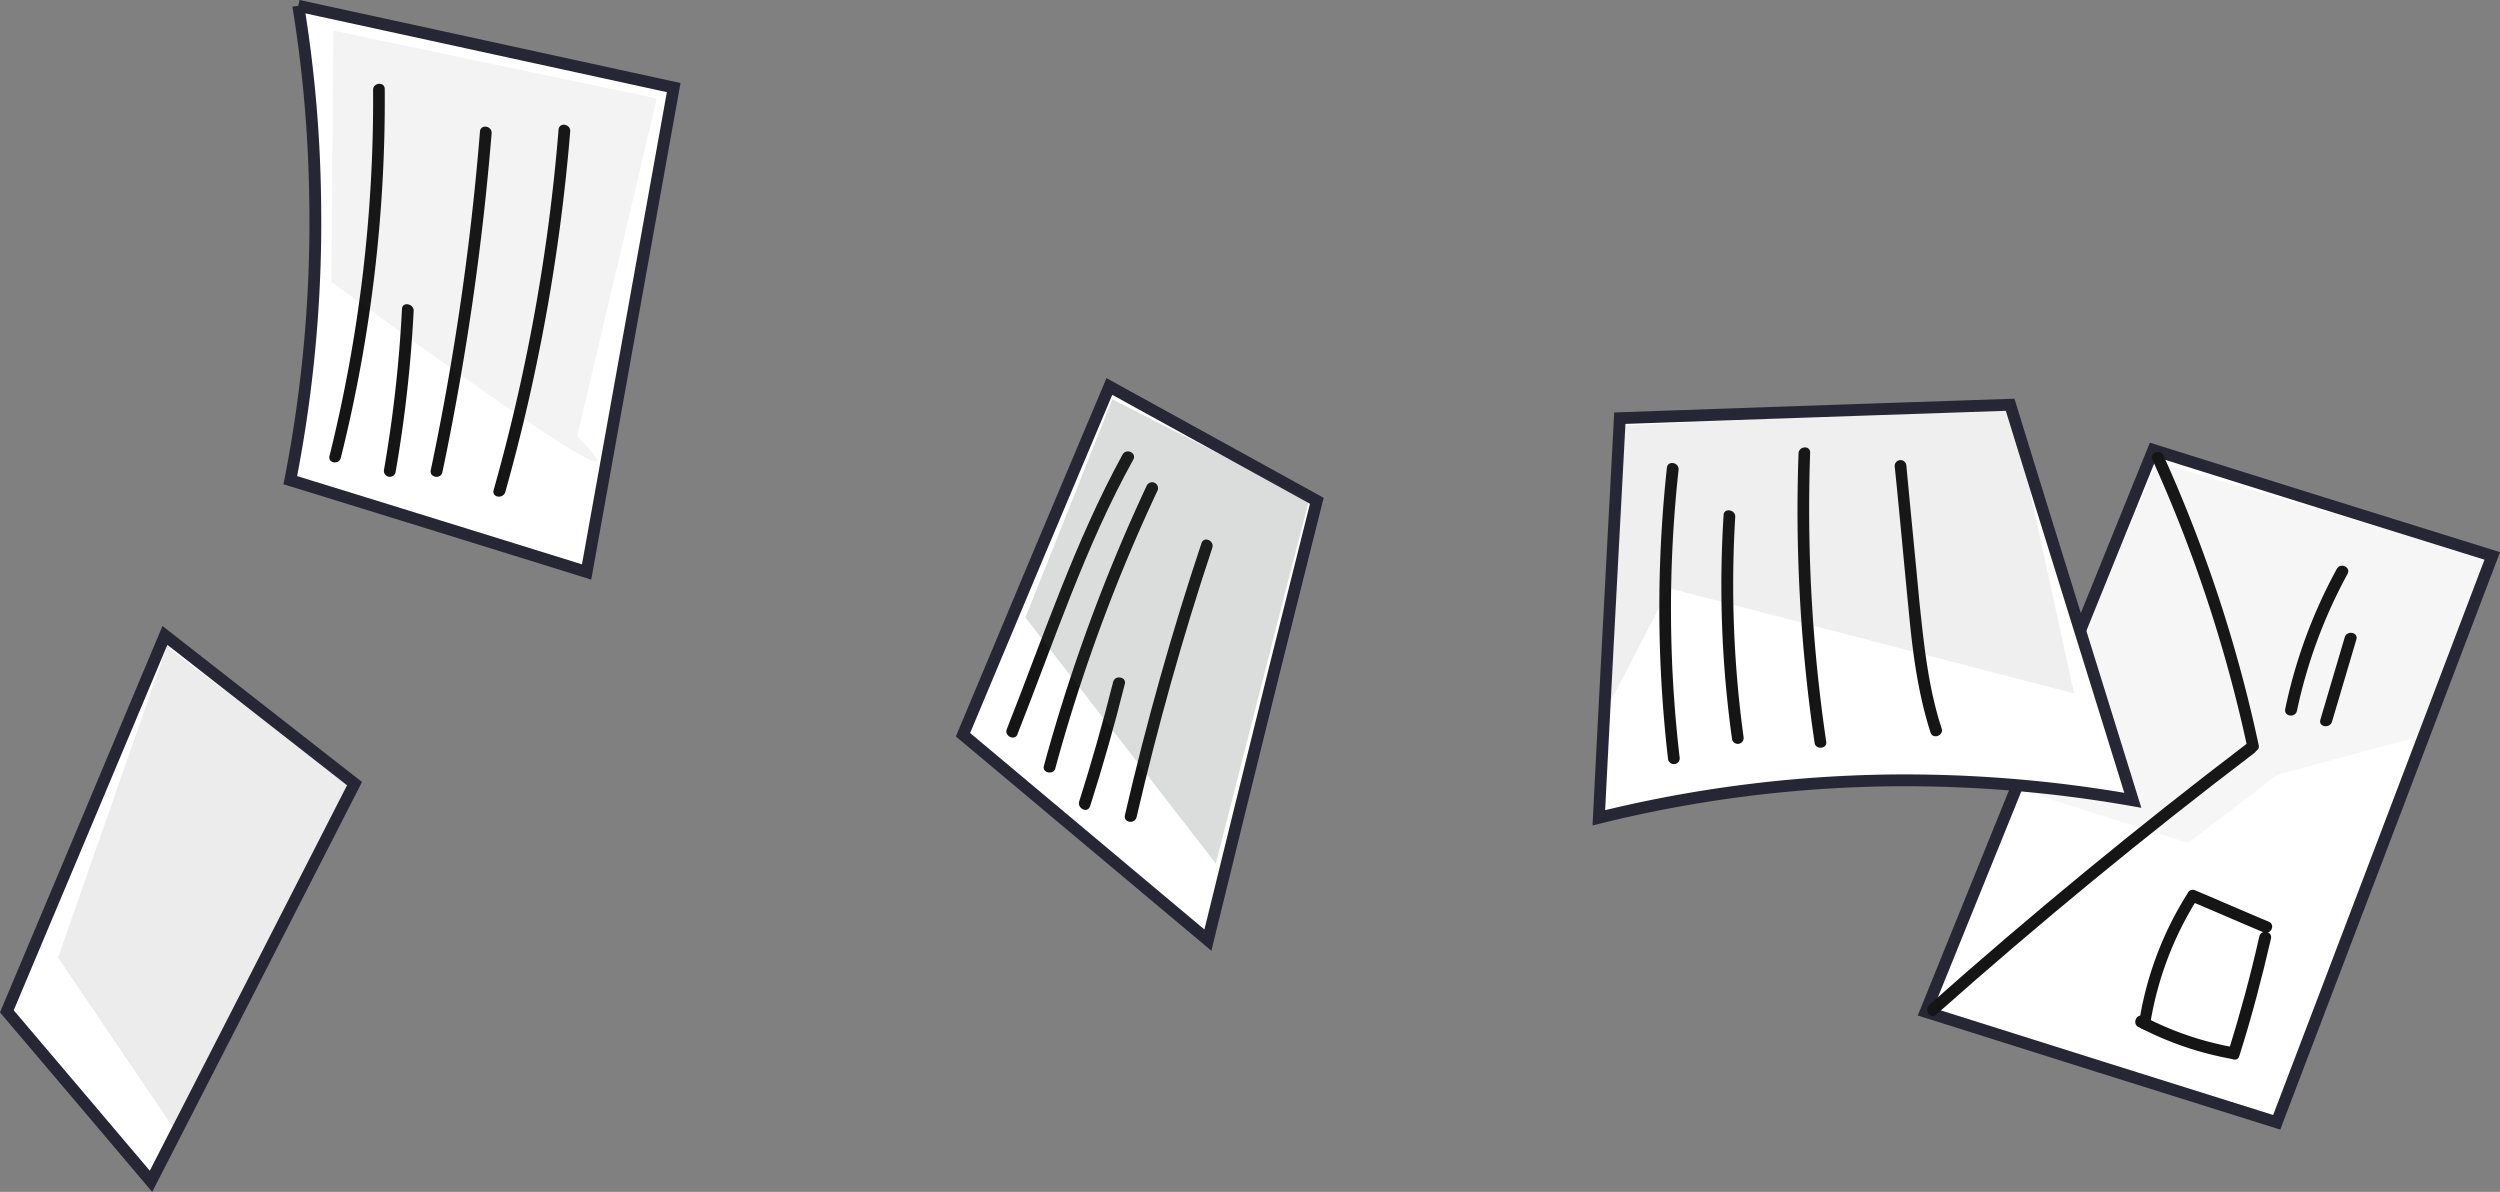 <svg xmlns="http://www.w3.org/2000/svg" viewBox="0 0 502.94 239.78"><rect x="0" y="0" width="502.94" height="239.78" fill="#808080" stroke="none"/><defs><style>.cls-1{fill:#fff;stroke:#272635;stroke-miterlimit:10;stroke-width:2.38px;}.cls-2{fill:#151515;}.cls-3,.cls-4,.cls-5,.cls-6,.cls-7{fill:#3c3d3d;isolation:isolate;}.cls-3{opacity:0.08;}.cls-4{opacity:0.18;}.cls-5{opacity:0.05;}.cls-6{opacity:0.1;}.cls-7{opacity:0.06;}</style></defs><g id="Layer_2" data-name="Layer 2"><g id="Layer_1-2" data-name="Layer 1"><path class="cls-1" d="M387.39,203.55q35.33,11.17,70.63,22.23,21.69-56.91,43.36-113.94c-22.73-7.07-45.51-14.19-68.19-21.32Z"/><path class="cls-1" d="M321.65,164.52A257,257,0,0,1,380.17,157a264.61,264.61,0,0,1,48.9,4c-8.23-26.56-16.52-53.06-24.68-79.57q-39.3,1.32-78.52,2.7C324.45,111,323,137.74,321.65,164.52Z"/><path class="cls-1" d="M193.73,147.81,243,189.13q6.53-26.65,13.11-53.24,4.38-17.59,8.8-35.14c-13.95-7.67-27.78-15.35-41.73-23Q208.4,112.69,193.73,147.81Z"/><path class="cls-1" d="M60,1.16A263.4,263.4,0,0,1,63.4,39.9a269.52,269.52,0,0,1-5,56.7q29.83,9.2,59.61,18.47,8.75-48.7,17.52-97.45Q97.73,9.37,60,1.16"/><path class="cls-1" d="M1.38,203.46c9.66,11.41,19.37,22.77,29,34.19q20.48-39.93,40.94-80L33.18,127.83Q17.34,165.59,1.38,203.46Z"/><path class="cls-2" d="M389.47,204.15q31.08-27.6,64.07-52.68c1.21-.95-.14-2.92-1.35-2q-33.07,25.17-64.07,52.69c-1.09,1.05.26,3,1.35,2Z"/><path class="cls-2" d="M433,92.45a286.61,286.61,0,0,1,19.06,57.68c.3,1.49,2.64,1.29,2.34-.2a287.15,287.15,0,0,0-19.16-58.29c-.63-1.35-2.86-.54-2.24.81Z"/><path class="cls-2" d="M337.92,152.52a257.09,257.09,0,0,1-.23-58c.14-1.53-2.2-1.94-2.35-.41a262.6,262.6,0,0,0,.24,58.65,1.18,1.18,0,0,0,2.34-.21Z"/><path class="cls-2" d="M350.77,148.31A225.48,225.48,0,0,1,349.09,104c.1-1.47-2.25-1.89-2.34-.42a223.07,223.07,0,0,0,1.68,45,1.17,1.17,0,1,0,2.34-.2Z"/><path class="cls-2" d="M367.39,149.21a321.15,321.15,0,0,1-3.23-58.16c0-1.52-2.31-1.32-2.34.21a320,320,0,0,0,3.23,58.16c.19,1.5,2.58,1.24,2.34-.21Z"/><path class="cls-2" d="M390.62,146.56c-2.68-8.14-3.55-16.73-4.46-25.26-.86-9.2-1.79-18.46-2.65-27.67a1.17,1.17,0,0,0-2.34.21c1,9.7,1.86,19.36,2.82,29.06.78,8.31,1.84,16.54,4.39,24.48.46,1.42,2.7.61,2.24-.82Z"/><path class="cls-2" d="M430.24,206.61A65.21,65.21,0,0,0,448.8,213c1.49.32,1.9-2,.41-2.34a62.92,62.92,0,0,1-18-6.19c-1.35-.73-2.35,1.44-1,2.17Z"/><path class="cls-2" d="M432.56,206.07a67.18,67.18,0,0,1,9.59-25.37c-.49.21-1,.37-1.52.58,5,2.1,9.81,4.21,14.78,6.3,1.4.56,2.45-1.56,1-2.16-5-2.1-9.82-4.21-14.78-6.3a1.11,1.11,0,0,0-1.53.58,68.31,68.31,0,0,0-9.76,25.94,1.14,1.14,0,1,0,2.23.43Z"/><path class="cls-2" d="M450.5,212.43c2.47-7.76,4.53-15.64,6.37-23.62.32-1.49-2-1.91-2.35-.42-1.74,7.75-3.82,15.41-6.19,23.05-.43,1.5,1.73,2.49,2.17,1Z"/><path class="cls-2" d="M462.09,143a101.39,101.39,0,0,1,10.18-27.55c.73-1.36-1.44-2.35-2.16-1a102.15,102.15,0,0,0-10.37,28.14c-.37,1.55,2,1.9,2.35.41Z"/><path class="cls-2" d="M469.14,145.21c1.65-5.55,3.3-11.09,4.91-16.58.43-1.5-2-1.85-2.35-.41-1.65,5.54-3.3,11.09-4.9,16.57-.43,1.5,1.9,1.81,2.34.42Z"/><path class="cls-2" d="M204.69,147.7C212,129.23,218.31,109.89,228,92.45c.73-1.36-1.44-2.35-2.17-1-9.55,17.43-16,36.78-23.29,55.26-.55,1.4,1.62,2.39,2.17,1Z"/><path class="cls-2" d="M212.32,154.51a344.1,344.1,0,0,1,20.54-55.8,1.19,1.19,0,0,0-2.17-1A348.79,348.79,0,0,0,210,154.1c-.38,1.44,2,1.85,2.34.41Z"/><path class="cls-2" d="M219.29,162.23c2.61-8.16,4.93-16.35,7-24.64.38-1.44-2-1.85-2.35-.41q-3.06,12.16-6.83,24.06c-.45,1.38,1.67,2.44,2.16,1Z"/><path class="cls-2" d="M228.65,164.39c4.25-18.26,9.31-36.37,15.23-54.15.5-1.45-1.67-2.44-2.16-1q-9,27-15.41,54.73c-.37,1.55,2,1.9,2.34.41Z"/><path class="cls-2" d="M68.58,92.05A296.62,296.62,0,0,0,77.4,17.92c0-1.57-2.42-1.3-2.34.21A297,297,0,0,1,66.3,91.68c-.43,1.5,1.91,1.92,2.28.37Z"/><path class="cls-2" d="M79.58,95a269.41,269.41,0,0,0,3.64-32.44c.09-1.47-2.31-1.94-2.35-.42a269.16,269.16,0,0,1-3.63,32.44,1.19,1.19,0,0,0,2.34.42Z"/><path class="cls-2" d="M89,95a549,549,0,0,0,9.9-68.15c.15-1.53-2.19-1.94-2.34-.41a541.2,541.2,0,0,1-9.9,68.14c-.32,1.49,2,1.91,2.34.42Z"/><path class="cls-2" d="M101.65,99a384.1,384.1,0,0,0,13.06-72.53c.15-1.53-2.19-1.94-2.34-.41A378.62,378.62,0,0,1,99.31,98.58c-.43,1.5,1.85,1.87,2.34.42Z"/><path class="cls-3" d="M323.8,141.5q6-11.58,12-23.16,40.75,10.6,81.45,21.17-6.33-28.89-12.59-57.74c-26,1.32-52.15,2.6-78.14,3.86C325.61,104.32,324.7,122.91,323.8,141.5Z"/><path class="cls-4" d="M206.29,124.21Q225.42,149,244.6,173.74C250.85,149.4,257,125,263.35,100.6,250.16,93.88,237,87.05,223.77,80.33Q215.07,102.35,206.29,124.21Z"/><path class="cls-5" d="M406.84,159l33.33,10.58c6-4.57,12-9.09,17.92-13.72,9.4-2.56,18.8-5,28.2-7.58,4.57-12,9.2-24,13.84-36C478.08,106,456,99.44,434,93c-5,11.64-10,23.38-15,35l11.09,34.13C422.27,161.12,414.58,160.05,406.84,159Z"/><path class="cls-6" d="M11.68,192.65c7.7,11.43,15.5,22.84,23.2,34.26Q52.51,192.2,70.15,157.5c-12.22-9.11-24.38-18.29-36.6-27.4Q22.62,161.44,11.68,192.65Z"/><path class="cls-7" d="M66.68,56.72C101.34,82,119.1,94,120.12,92.77c.3-.36-1.08-2-4-5q8-33.94,16-67.95Q99.61,13,67.09,6.17C66.88,23.06,66.78,40,66.68,56.72Z"/></g></g></svg>